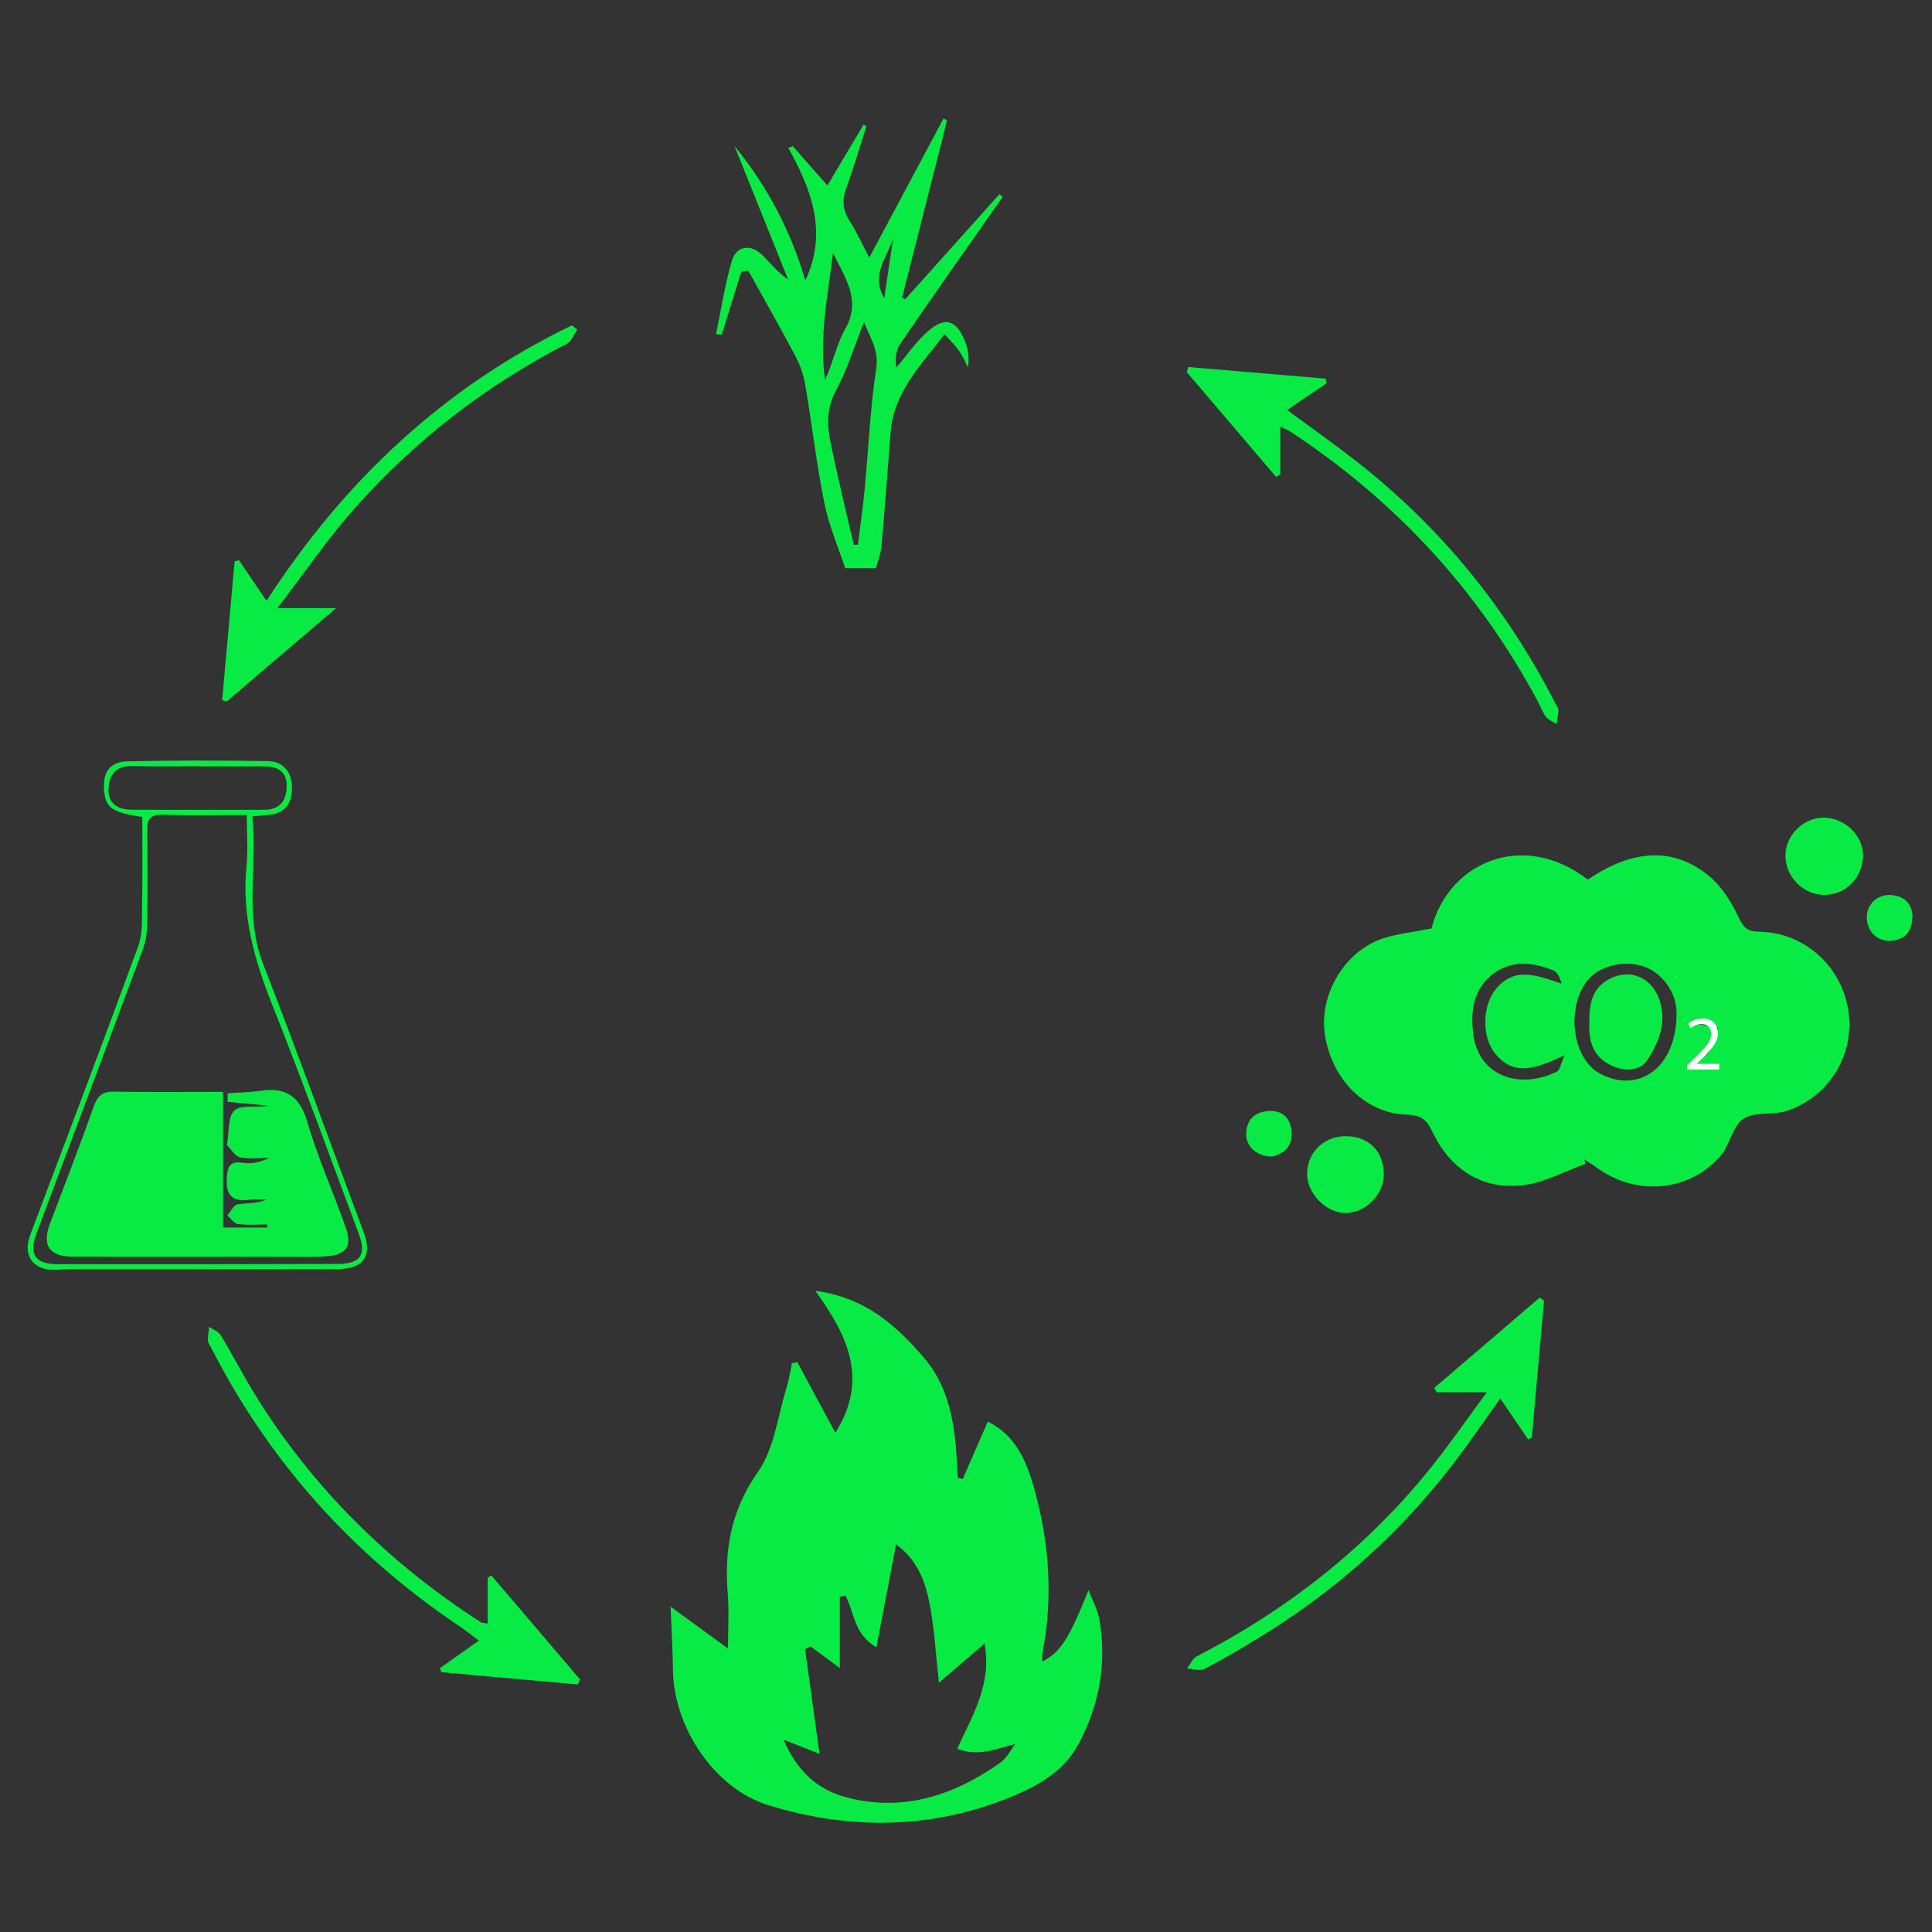 <?xml version="1.0" encoding="utf-8"?>
<!-- Generator: Adobe Illustrator 16.0.0, SVG Export Plug-In . SVG Version: 6.00 Build 0)  -->
<!DOCTYPE svg PUBLIC "-//W3C//DTD SVG 1.1//EN" "http://www.w3.org/Graphics/SVG/1.1/DTD/svg11.dtd">
<svg version="1.1" id="Layer_1" xmlns="http://www.w3.org/2000/svg" xmlns:xlink="http://www.w3.org/1999/xlink" x="0px" y="0px"
	 width="300px" height="300px" viewBox="0 0 300 300" enable-background="new 0 0 300 300" xml:space="preserve">
<rect x="0" y="0" width="300" height="300" fill="#333333" stroke="none"/>
<path fill-rule="evenodd" clip-rule="evenodd" fill="#07EB44" d="M246.184,180.721c-3.216,1.146-6.355,2.905-9.662,3.309
	c-6.36,0.776-11.345-2.441-14.111-8.319c-0.815-1.732-1.731-2.583-3.859-2.625c-6.51-0.125-11.799-5.457-12.839-12.543
	c-0.896-6.11,3.104-12.877,9.003-14.813c2.397-0.787,4.971-1.039,7.57-1.555c2.607-10.274,14.205-15.343,24.272-7.589
	c7.012-4.779,13.438-5.105,18.939-0.459c1.939,1.638,3.413,4.047,4.516,6.38c0.755,1.596,1.404,2.143,3.139,2.167
	c6.987,0.099,12.813,5.324,13.852,12.216c1.018,6.755-2.86,13.341-9.484,15.58c-2.192,0.74-5.064,0.091-6.84,1.266
	c-1.681,1.112-2.035,4.04-3.491,5.721c-4.858,5.609-13.073,6.323-19.138,1.923c-0.661-0.479-1.356-0.912-2.036-1.366
	C246.07,180.248,246.127,180.485,246.184,180.721z M260.333,157.463c0.063-1.703-0.644-4.441-3.229-6.402
	c-3.23-2.45-8.83-1.602-10.979,1.665c-2.967,4.51-1.759,11.791,2.32,13.979C254.341,169.869,260.284,165.925,260.333,157.463z
	 M242.952,163.854c-4.288,1.984-7.908,3.481-10.889-0.39c-1.984-2.58-1.895-7.293,0.193-9.857c2.987-3.67,6.515-2.063,10.223-0.885
	c-0.256-0.912-0.648-1.793-1.29-2.049c-3.194-1.277-6.526-1.638-9.397,0.592c-3.062,2.377-3.493,5.829-2.999,9.483
	c0.845,6.251,7.03,8.527,12.947,5.665C242.216,166.184,242.334,165.213,242.952,163.854z M263.846,158.108
	c-0.124,0.31-0.248,0.619-0.373,0.929c3.354,0.338,3.511,1.066,1.427,5.052c0.923-1.345,1.756-2.817,1.87-4.344
	C266.805,159.275,264.876,158.658,263.846,158.108z"/>
<path fill-rule="evenodd" clip-rule="evenodd" fill="#07EB44" d="M104.128,249.479c2.616,1.908,5.401,3.94,8.914,6.503
	c0-3.298,0.182-5.917-0.035-8.505c-0.578-6.885,0.547-13.03,4.718-18.979c2.505-3.571,3.028-8.545,4.382-12.907
	c0.394-1.267,0.581-2.598,0.862-3.899c0.277-0.063,0.556-0.126,0.834-0.188c1.866,3.463,3.73,6.926,5.914,10.978
	c5.166-8.27,2.011-14.938-3.111-22.037c7.801,1.01,12.639,5.452,16.89,10.414c4.495,5.246,4.938,11.975,5.21,18.621
	c0.265,0.056,0.529,0.111,0.794,0.167c1.277-2.933,2.556-5.865,3.88-8.902c4.417,2.15,6.062,6.282,7.245,10.522
	c2.325,8.324,2.9,16.796,1.259,25.35c-0.08,0.416-0.011,0.861-0.011,1.387c2.827-1.513,4.098-3.463,7.156-11.103
	c0.701,1.821,1.406,3.059,1.646,4.381c1.246,6.85,0.06,13.377-3.175,19.478c-2.427,4.578-6.872,6.848-11.402,8.615
	c-12.085,4.716-24.475,4.701-36.731,0.954c-8.434-2.578-14.742-12.088-14.87-20.956C104.451,256.131,104.26,252.892,104.128,249.479
	z M131.27,247.762c-0.29,0.062-0.58,0.123-0.87,0.185c0,3.472,0,6.944,0,11.079c-1.929-1.438-3.23-2.408-4.531-3.377
	c-0.287,0.141-0.573,0.282-0.861,0.424c0.745,5.381,1.489,10.763,2.249,16.262c-1.65-0.648-3.334-1.31-5.583-2.191
	c2.137,4.965,5.37,7.813,9.839,8.969c8.817,2.28,16.66-0.339,23.838-5.424c0.972-0.688,1.558-1.921,2.322-2.902
	c-3.147,0.819-5.79,2.012-9.042,0.769c2.37-5.188,5.43-10.071,4.243-16.346c-2.585,2.219-4.805,4.126-7.079,6.078
	c-0.462-4.209-0.691-7.946-1.325-11.612c-0.647-3.742-1.839-7.332-5.332-9.86c-1.035,5.414-2.002,10.475-3.053,15.975
	C132.53,253.726,132.666,250.278,131.27,247.762z"/>
<path fill-rule="evenodd" clip-rule="evenodd" fill="#07EB44" d="M111.177,51.894c0.794-3.796,1.373-7.655,2.458-11.365
	c0.693-2.371,2.919-2.702,4.699-0.962c1.28,1.251,2.368,2.698,4.041,3.828c-2.715-6.761-5.43-13.521-8.322-20.723
	c5.272,6.448,8.769,13.347,11,20.868c3.471-7.348,1.014-14.029-2.645-20.575c0.231-0.088,0.463-0.177,0.695-0.266
	c1.779,2.02,3.557,4.039,5.372,6.099c1.886-3.17,3.752-6.309,5.619-9.447c0.144,0.091,0.288,0.183,0.433,0.273
	c-1.059,3.286-2.047,6.597-3.204,9.849c-0.647,1.819-0.371,3.305,0.656,4.911c1.179,1.843,2.076,3.867,2.998,5.625
	c3.808-7.135,7.675-14.381,11.542-21.627c0.178,0.104,0.357,0.208,0.536,0.313c-2.33,9.181-4.66,18.361-6.99,27.542
	c0.169,0.074,0.339,0.147,0.508,0.221c4.869-5.433,9.739-10.865,14.609-16.297c0.173,0.137,0.345,0.274,0.519,0.411
	c-0.495,0.7-0.993,1.397-1.484,2.1c-4.842,6.921-9.717,13.819-14.481,20.793c-0.655,0.961-0.751,2.305-0.539,3.598
	c1.619-1.897,3.042-4.02,4.904-5.637c2.7-2.343,4.459-1.74,5.782,1.667c0.455,1.173,0.65,2.448,0.421,3.932
	c-0.457-0.859-0.838-1.771-1.39-2.563c-0.56-0.802-1.29-1.485-2.255-2.569c-3.69,4.853-7.875,8.993-8.371,15.255
	c-0.467,5.886-0.887,11.775-1.415,17.656c-0.111,1.233-0.601,2.432-0.86,3.43c-1.633,0-2.908,0-4.77,0
	c-1.007-3.071-2.503-6.508-3.233-10.101c-1.231-6.061-1.926-12.229-2.963-18.333c-0.258-1.517-0.773-3.059-1.492-4.418
	c-2.372-4.487-4.891-8.896-7.354-13.335c-0.365,0.047-0.729,0.093-1.094,0.14c-1.013,3.26-2.026,6.52-3.04,9.779
	C111.767,51.94,111.472,51.917,111.177,51.894z M132.57,84.592c0.216-0.003,0.433-0.006,0.649-0.01
	c0.355-2.901,0.772-5.796,1.051-8.704c0.595-6.222,0.849-12.493,1.789-18.66c0.441-2.892-0.925-4.659-1.899-7.21
	c-1.559,3.9-2.625,7.458-4.364,10.648c-1.544,2.831-1.353,5.562-0.767,8.38C130.11,74.242,131.379,79.409,132.57,84.592z
	 M129.342,39.285c-0.856,7.021-2.184,13.268-1.221,19.691c1.224-2.621,1.769-5.496,3.131-7.91
	C133.694,46.74,131.451,43.484,129.342,39.285z M138.691,36.978c-0.891,2.924-3.534,5.625-1.389,9.323
	C137.815,42.861,138.253,39.92,138.691,36.978z"/>
<path fill-rule="evenodd" clip-rule="evenodd" fill="#07EB44" d="M205.998,59.506c-1.945,1.316-3.89,2.633-6.137,4.154
	c3.681,2.716,7.245,5.224,10.677,7.902c13.142,10.257,23.428,22.881,31.012,37.716c0.167,0.327,0.453,0.667,0.444,0.994
	c-0.021,0.719-0.194,1.433-0.306,2.149c-0.548-0.355-1.236-0.603-1.609-1.091c-0.546-0.716-0.854-1.611-1.285-2.418
	c-9.252-17.249-22.124-31.176-38.468-41.916c-0.376-0.247-0.81-0.406-1.521-0.757c0,2.62,0,5.023,0,7.426
	c-0.219,0.128-0.438,0.256-0.655,0.383c-4.62-5.418-9.24-10.837-13.86-16.255c0.077-0.267,0.154-0.533,0.231-0.8
	c7.114,0.601,14.228,1.201,21.342,1.802C205.907,59.031,205.952,59.269,205.998,59.506z"/>
<path fill-rule="evenodd" clip-rule="evenodd" fill="#07EB44" d="M239.752,201.949c-0.631,7.099-1.261,14.197-1.891,21.296
	c-0.194,0.086-0.39,0.172-0.584,0.258c-1.379-2.027-2.757-4.055-4.32-6.356c-2.077,2.92-3.976,5.669-5.955,8.358
	c-8.864,12.05-19.785,21.833-32.633,29.476c-2.439,1.45-4.873,2.927-7.409,4.189c-0.694,0.346-1.753-0.041-2.644-0.091
	c0.505-0.642,0.875-1.545,1.535-1.887c14.27-7.381,26.639-17.105,36.657-29.708c2.785-3.505,5.338-7.194,8.361-11.289
	c-3.023,0-5.406,0-7.79,0c-0.125-0.228-0.249-0.455-0.374-0.683c5.456-4.672,10.913-9.344,16.37-14.016
	C239.302,201.647,239.526,201.799,239.752,201.949z"/>
<path fill-rule="evenodd" clip-rule="evenodd" fill="#07EB44" d="M75.727,252.106c0-2.546,0-4.822,0-7.099
	c0.188-0.128,0.375-0.256,0.563-0.385c4.599,5.394,9.197,10.787,13.794,16.18c-0.122,0.253-0.244,0.506-0.366,0.759
	c-7.053-0.634-14.106-1.268-21.159-1.9c-0.09-0.203-0.18-0.407-0.27-0.61c1.916-1.358,3.83-2.717,6.066-4.303
	c-1.245-0.92-2.148-1.641-3.103-2.284c-16.544-11.134-29.452-25.502-38.518-43.289c-0.167-0.327-0.443-0.66-0.449-0.995
	c-0.013-0.712,0.119-1.428,0.191-2.142c0.617,0.424,1.458,0.713,1.812,1.298c1.803,2.979,3.394,6.088,5.216,9.054
	c8.944,14.556,20.805,26.244,35.123,35.49C74.828,252.01,75.125,251.989,75.727,252.106z"/>
<path fill-rule="evenodd" clip-rule="evenodd" fill="#07EB44" d="M37.115,87c1.311,1.935,2.622,3.87,4.267,6.296
	c12.061-18.63,27.559-33.192,47.42-42.776c0.28,0.216,0.561,0.432,0.841,0.648c-0.528,0.75-0.887,1.832-1.61,2.204
	C75.493,59.82,64.52,68.326,55.171,78.821c-4.22,4.736-7.814,10.029-12.104,15.604c3.402,0,5.823,0,9.115,0
	c-6.022,5.144-11.516,9.835-17.008,14.527c-0.226-0.087-0.451-0.175-0.677-0.263c0.646-7.18,1.292-14.359,1.939-21.538
	C36.662,87.101,36.889,87.05,37.115,87z"/>
<path fill-rule="evenodd" clip-rule="evenodd" fill="#07EB44" d="M22.094,126.853c-4.758-0.695-5.73-1.438-5.937-4.214
	c-0.205-2.749,0.889-4.355,3.659-4.417c7.259-0.162,14.524-0.153,21.785-0.038c2.447,0.039,3.774,1.782,3.74,4.245
	c-0.032,2.343-1.1,3.833-3.542,4.11c-0.717,0.081-1.438,0.122-2.621,0.219c0.808,7.69-1.265,15.33,1.667,22.878
	c5.385,13.86,10.443,27.849,15.649,41.779c1.339,3.584-0.042,5.624-3.952,5.632c-13.881,0.022-27.763,0.008-41.645,0.018
	c-0.824,0-1.647,0.113-2.471,0.116c-3.379,0.014-4.916-2.294-3.737-5.418c5.636-14.935,11.292-29.861,16.779-44.851
	c0.697-1.902,0.562-4.152,0.599-6.244C22.15,136.092,22.094,131.513,22.094,126.853z M38.319,126.556
	c-4.612,0-8.822,0.099-13.023-0.042c-2.045-0.068-2.486,0.779-2.453,2.601c0.088,4.777,0.075,9.557,0.008,14.335
	c-0.017,1.261-0.169,2.594-0.604,3.766c-5.49,14.786-11.031,29.553-16.588,44.313c-1.198,3.181-0.227,4.767,3.216,4.771
	c14.521,0.021,29.041,0.011,43.562-0.035c3.54-0.011,4.494-1.424,3.271-4.69c-4.437-11.848-8.741-23.749-13.414-35.502
	c-2.782-6.997-4.792-13.993-4.012-21.617C38.53,132.016,38.319,129.526,38.319,126.556z M30.94,119.008c0-0.01,0-0.021,0-0.031
	c-3.486,0-6.976,0.075-10.459-0.024c-2.525-0.072-3.537,1.383-3.638,3.52c-0.109,2.3,1.458,3.247,3.555,3.258
	c6.878,0.036,13.756,0,20.634,0.01c2.483,0.004,3.454-1.477,3.482-3.674c0.029-2.182-1.329-3.062-3.389-3.06
	C37.73,119.011,34.335,119.008,30.94,119.008z"/>
<path fill-rule="evenodd" clip-rule="evenodd" fill="#07EB44" d="M283.146,138.959c-3.203-0.077-5.885-2.834-5.907-6.074
	c-0.021-3.183,2.822-5.98,6.021-5.924c3.256,0.057,6.097,2.853,6.031,5.936C289.217,136.363,286.505,139.039,283.146,138.959z"/>
<path fill-rule="evenodd" clip-rule="evenodd" fill="#07EB44" d="M209.126,176.426c3.518,0.083,5.805,2.475,5.746,6.007
	c-0.054,3.176-2.945,5.994-6.069,5.918c-3.027-0.075-5.945-3.192-5.841-6.239C203.076,178.794,205.73,176.347,209.126,176.426z"/>
<path fill-rule="evenodd" clip-rule="evenodd" fill="#07EB44" d="M296.973,142.199c-0.062,2.565-1.238,3.757-3.404,3.885
	c-2.086,0.123-3.659-1.462-3.698-3.584c-0.037-2.034,1.6-3.641,3.729-3.521C295.787,139.103,296.858,140.396,296.973,142.199z"/>
<path fill-rule="evenodd" clip-rule="evenodd" fill="#07EB44" d="M197.532,179.585c-2.366,0.049-4.112-1.599-4.03-3.603
	c0.09-2.172,1.376-3.334,3.485-3.469c2.242-0.143,3.553,1.237,3.57,3.528C200.575,178.332,199.12,179.185,197.532,179.585z"/>
<path fill-rule="evenodd" clip-rule="evenodd" fill="#07EB44" d="M246.794,158.917c-0.061-2.887,0.376-5.481,3.117-6.907
	c3.96-2.061,8.045,0.576,8.225,5.829c0.079,2.297-1.07,4.945-2.438,6.886c-1.172,1.658-3.565,1.658-5.566,0.688
	C247.358,164.066,246.664,161.632,246.794,158.917z"/>
<path fill-rule="evenodd" clip-rule="evenodd" fill="#07EB44" d="M34.636,169.543c0,7.203,0,14.059,0,21.065
	c2.492,0,4.662,0,6.833,0c0.01-0.157,0.02-0.315,0.03-0.474c-1.52,0-3.057,0.132-4.551-0.063c-0.599-0.079-1.104-0.876-1.651-1.347
	c0.529-0.597,0.987-1.604,1.601-1.71c1.467-0.253,3.007-0.081,4.499-0.737c-0.897,0-1.806-0.096-2.688,0.019
	c-2.622,0.339-3.66-0.644-3.495-3.373c0.115-1.896,0.53-2.678,2.579-2.357c1.295,0.202,2.669-0.092,3.987-0.767
	c-1.505,0-3.054,0.211-4.498-0.086c-0.764-0.157-1.348-1.198-2.003-1.85c-0.047-0.047-0.024-0.181-0.008-0.27
	c0.327-1.787,0.076-4.245,1.148-5.173c1.087-0.941,3.482-0.372,5.324-0.723c-2.135-0.204-4.271-0.408-6.406-0.612
	c0.007-0.44,0.014-0.881,0.022-1.321c1.698-0.122,3.413-0.137,5.092-0.387c3.948-0.59,6.102,0.836,7.278,4.858
	c1.618,5.534,3.999,10.842,5.934,16.288c1.073,3.02,0.171,4.311-3.034,4.553c-1.83,0.14-3.675,0.074-5.514,0.074
	c-11.217,0.002-22.435-0.002-33.652-0.013c-3.842-0.004-5.009-1.698-3.674-5.216c2.279-6.006,4.593-11.999,6.744-18.05
	c0.574-1.614,1.279-2.389,3.07-2.361C23.1,169.597,28.599,169.543,34.636,169.543z"/>
<g>
	<path fill="#FFFFFF" d="M261.977,166.071v-0.647l0.828-0.804c1.99-1.896,2.891-2.902,2.902-4.077c0-0.792-0.385-1.523-1.547-1.523
		c-0.709,0-1.296,0.359-1.656,0.659l-0.336-0.743c0.541-0.456,1.309-0.792,2.207-0.792c1.68,0,2.387,1.151,2.387,2.267
		c0,1.439-1.043,2.604-2.686,4.186l-0.625,0.576v0.023h3.503v0.876H261.977z"/>
</g>
</svg>
